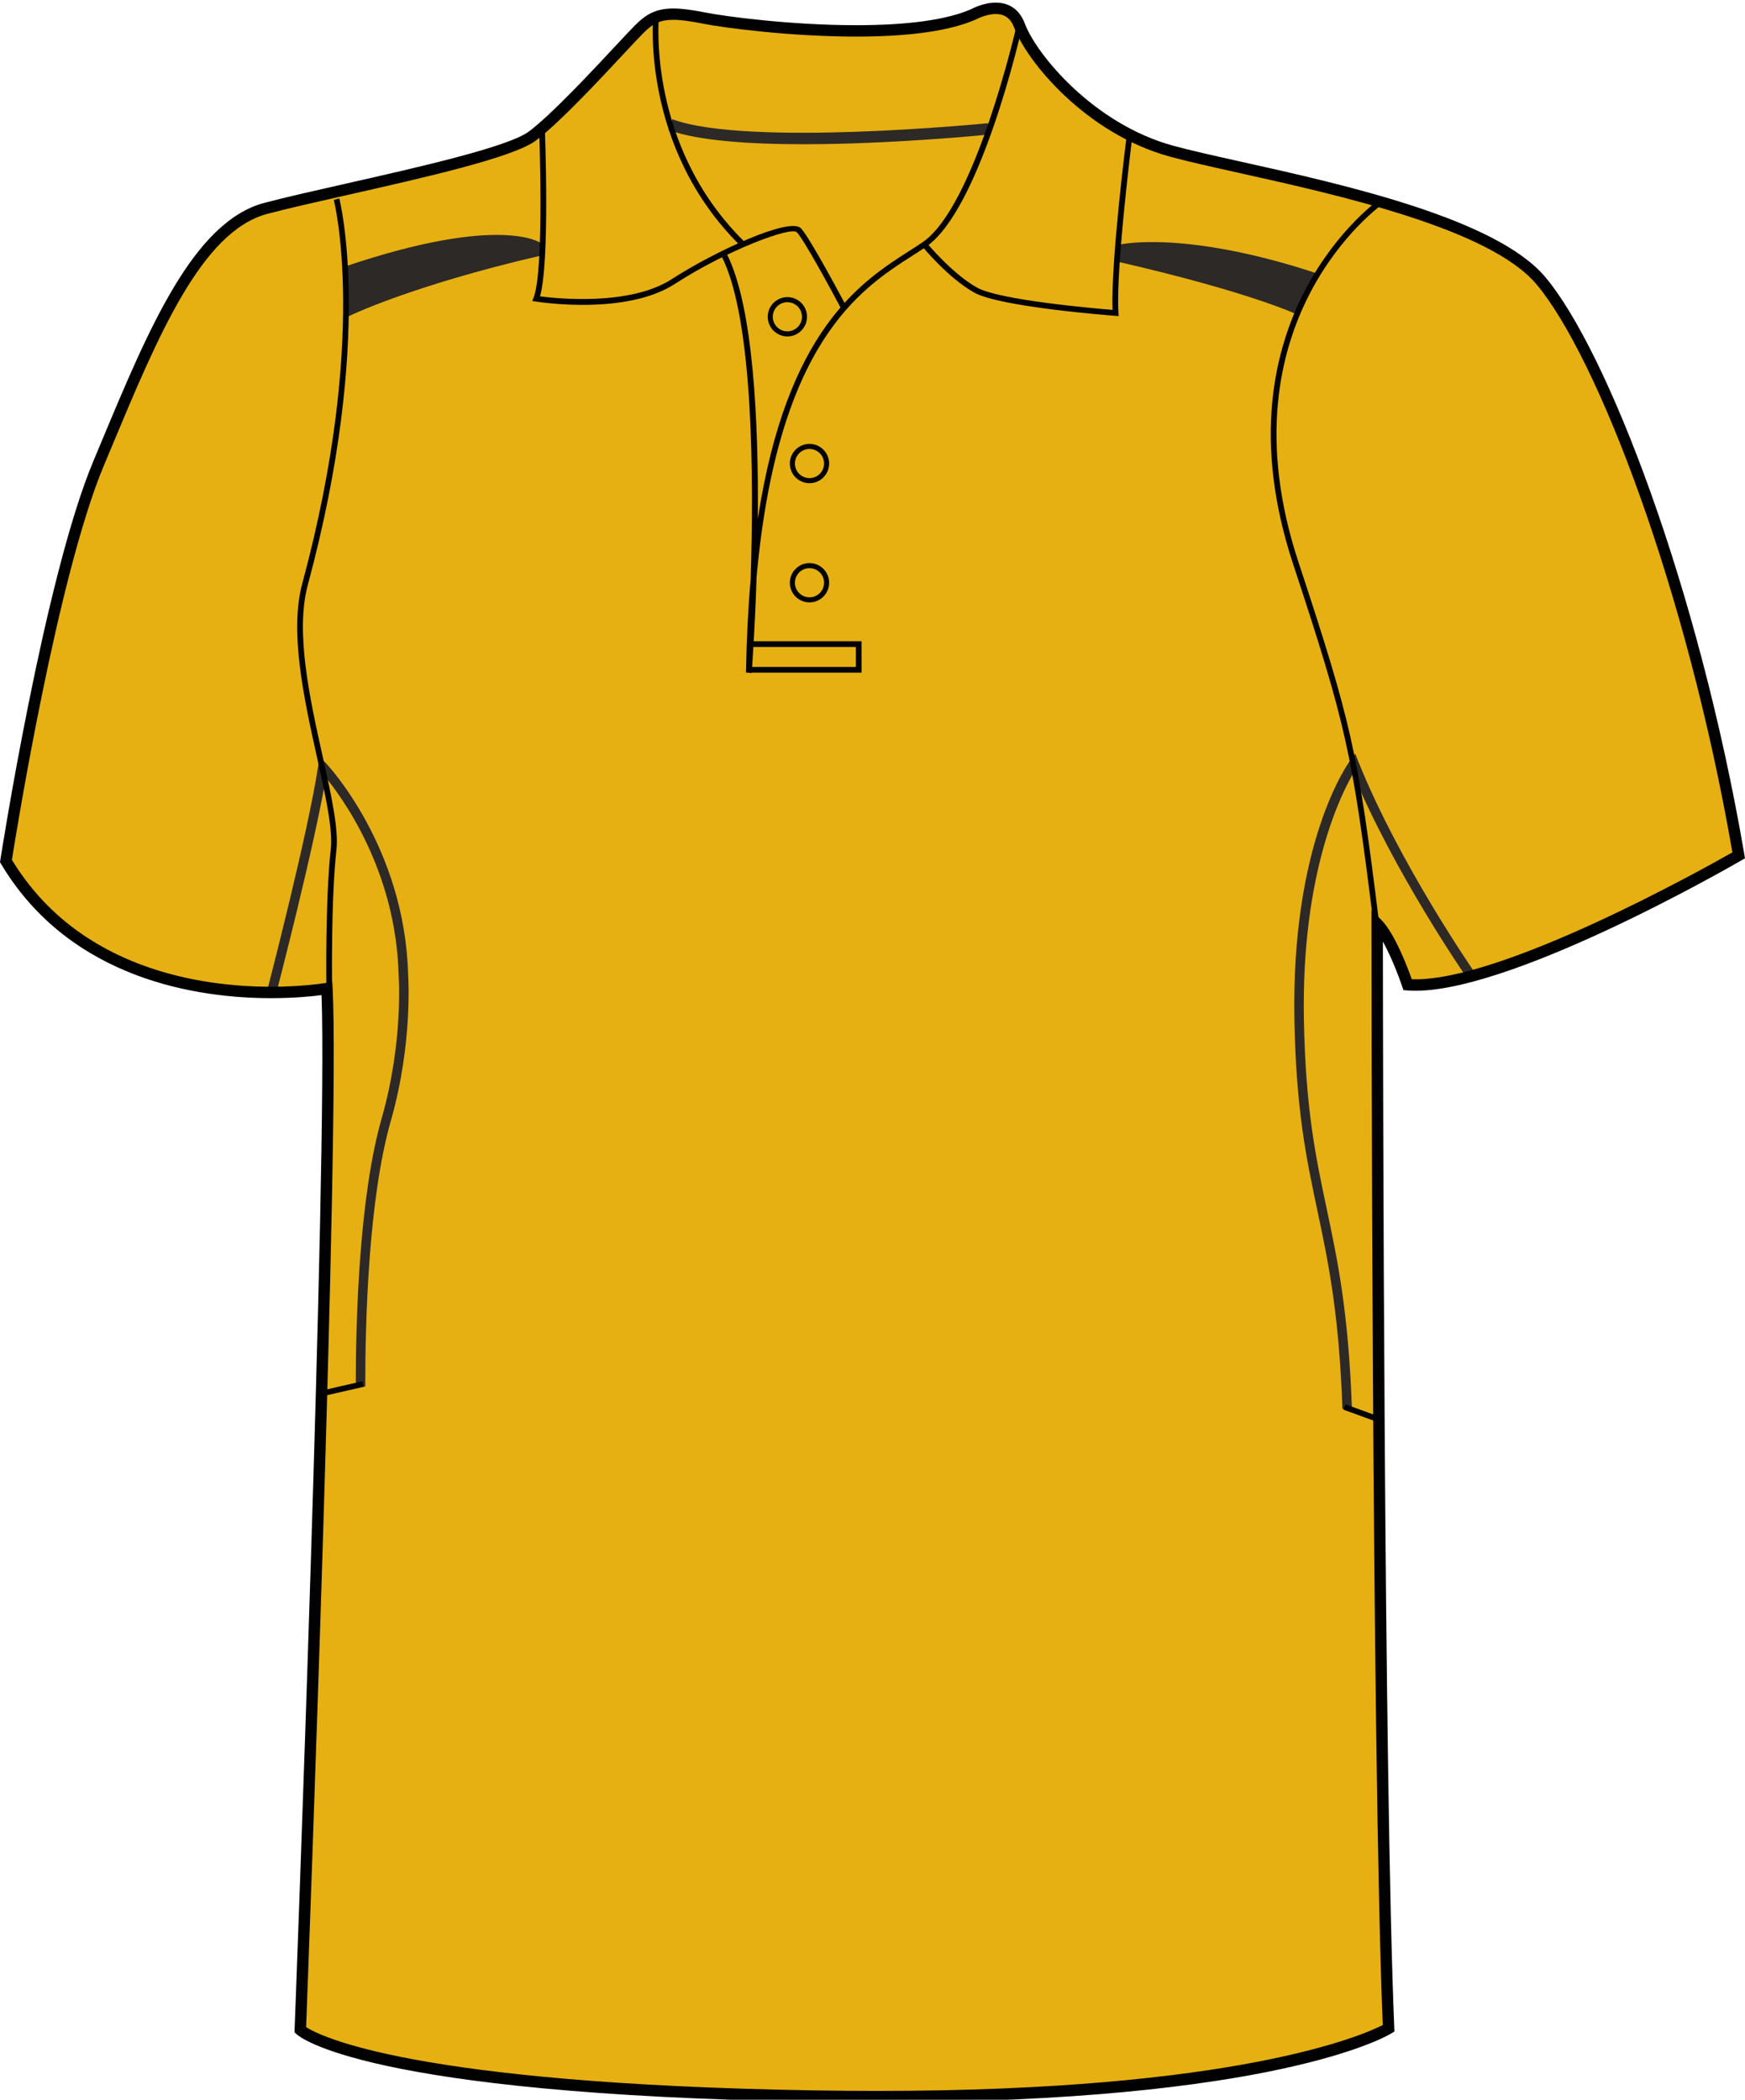 <svg preserveAspectRatio="xMidYMid meet"  xmlns="http://www.w3.org/2000/svg" xmlns:xlink="http://www.w3.org/1999/xlink" version="1.1" id="Layer_1" x="0px" y="0px" width="664.975px" height="800.002px" viewbox="0 1 664.975 800.002" enable-background="new 0 1 664.975 800.002" xml:space="preserve" class="svg0" style="height: 800px;">   <g id="front"> 	<path id="primary" fill="#e6b012" d="M124.587,377.729c0,0-90.337,9.721-122.319-48.589c0,0,16.463-106.569,35.313-151.524   c18.854-44.954,36.251-89.912,63.808-97.16c27.554-7.25,89.909-18.85,101.507-27.549c11.601-8.702,34.801-34.804,40.603-40.603   c5.803-5.802,10.154-7.255,24.652-4.353c14.501,2.9,76.855,10.154,102.961-1.449c0,0,13.053-7.25,17.401,4.35   c4.351,11.601,26.103,39.153,58.002,47.853c31.902,8.702,117.45,21.751,140.658,49.303   c23.207,27.552,58.013,117.461,75.408,218.968c0,0-89.911,52.203-126.158,49.302c0,0-5.806-17.399-11.604-23.201   c0,0,0,316.421,4.351,420.827c0,0-46.398,28.711-218.96,25.813c-172.563-2.9-195.766-25.23-195.766-25.23   S127.487,434.288,124.587,377.729z" class="primary" stroke="#e6b012" stroke-width="1px"></path> 	<g id="primary_1_" class="primary" fill="#e6b012" stroke="#e6b012" stroke-width="1px"> 		<path fill="#e6b012" d="M516.942,292.478c0,0-11.749,7.506-19.256,48.954c-7.506,41.448,1.958,93.666,2.609,102.805    c0.652,9.141,9.465,40.471,10.443,55.811c0.979,15.339,1.958,37.205,5.222,38.183c3.266,0.98,9.465,1.309,9.465,1.309    l0.326-185.703l11.099,20.887l17.948-1.305c0,0,6.854-0.653,3.266-5.548C554.473,362.974,520.205,308.47,516.942,292.478z" class="primary" stroke="#e6b012" stroke-width="1px"></path> 		<path fill="#e6b012" d="M124.763,295.632c0,0,2.175,23.062,2.175,26.109s-1.741,67.014-1.741,73.105s-3.044,136.203-3.044,136.203    s15.665-2.609,15.665-6.963s0-62.228,9.355-97.474c9.354-35.248,9.355-66.579-1.522-96.604S124.763,295.632,124.763,295.632z" class="primary" stroke="#e6b012" stroke-width="1px"></path> 		<path fill="#e6b012" d="M123.891,294.546l-19.798,82.244l24.148-1.305C128.243,375.484,128.897,297.374,123.891,294.546z" class="primary" stroke="#e6b012" stroke-width="1px"></path> 	</g> 	<g id="secondary" class="secondary" fill="#2D2926" stroke="#2D2926" stroke-width="1px"> 		<path fill="#2D2926" d="M205.918,93.07c0,0-15.013-11.097-74.192,8.921l0.437,18.276c0,0,23.498-11.749,74.41-23.499    L205.918,93.07z" class="secondary" stroke="#2D2926" stroke-width="1px"></path> 		<path fill="#2D2926" d="M426.539,93.723c0,0,24.15-5.875,75.063,10.88l-6.854,14.903c0,0-17.084-8.376-67.996-20.125    L426.539,93.723z" class="secondary" stroke="#2D2926" stroke-width="1px"></path> 		<path fill="#2D2926" d="M512.045,536.316c-1.295-36.296-5.49-56.107-9.551-75.27c-4.146-19.578-8.066-38.072-8.726-72.27    c-1.295-67.551,20.229-97.469,21.145-98.708l1.392-1.883l0.87,2.175c15.433,38.579,43.957,79.832,44.243,80.243l-2.143,1.489    c-0.28-0.405-27.85-40.269-43.576-78.432c-4.715,7.799-20.411,38.163-19.314,95.069c0.652,33.947,4.545,52.323,8.664,71.776    c4.079,19.269,8.309,39.19,9.612,75.718L512.045,536.316z" class="secondary" stroke="#2D2926" stroke-width="1px"></path> 		<path fill="#2D2926" d="M138.688,527.787h-2.611c0-25.055,1.28-71.564,9.841-101.532c8.433-29.51,6.5-54.765,6.479-55.016    c-1.091-40.32-22.167-68.516-28.521-76.127c-4.489,27.127-19.021,82.951-19.173,83.531l-2.524-0.658    c0.154-0.6,15.691-60.283,19.552-86.024l0.395-2.629l1.843,1.922c0.298,0.31,29.734,31.599,31.041,79.846    c0.016,0.186,1.979,25.917-6.576,55.877C139.953,456.637,138.688,502.869,138.688,527.787z" class="secondary" stroke="#2D2926" stroke-width="1px"></path> 	</g> 	<path d="M306.178,54.953c-20.456,0-40.258-1.303-51.474-5.456l1.507-4.066c28.561,10.578,119.381,1.599,120.296,1.507l0.436,4.311   C374.601,51.489,339.526,54.953,306.178,54.953z" fill="#2D2926" stroke-width="2px"></path> 	<path fill="#010101" d="M334.237,801.002c-7.833,0-15.932-0.068-24.073-0.205c-171.448-2.883-196.265-24.9-197.236-25.838   l-0.702-0.678l0.036-0.975c0.128-3.354,12.674-331.775,10.262-394.164c-3.438,0.45-10.289,1.157-19.279,1.157   c-26.987,0-76.236-6.643-102.841-51.132L0,328.494l0.119-0.775c0.166-1.071,16.724-107.351,35.457-152.033l2.986-7.138   c18.07-43.274,35.138-84.145,62.271-91.282c8.052-2.12,19.123-4.622,30.848-7.272c27.646-6.25,62.059-14.026,69.909-19.916   c8.549-6.413,23.958-22.925,33.162-32.788c3.201-3.428,5.729-6.139,7.203-7.614c4.082-4.081,7.784-6.442,14.648-6.442   c3.077,0,6.881,0.476,11.971,1.494c7.626,1.525,32.733,4.873,57.657,4.873c19.973,0,34.771-2.077,43.993-6.175   C370.236,3.411,374.626,1,379.461,1c3.688,0,8.605,1.387,11.081,7.998c4.393,11.703,26.144,38.227,56.537,46.52   c6.681,1.822,15.717,3.832,26.173,6.159c38.547,8.577,96.795,21.54,115.581,43.84c23.559,27.976,58.386,117.917,75.885,220   l0.257,1.489l-1.31,0.76c-3.598,2.091-91.059,52.502-127.425,49.591l-1.437-0.113l-0.453-1.366   c-0.047-0.13-3.388-10.065-7.368-17.106c0.038,46.578,0.4,319.252,4.345,413.956l0.056,1.271l-1.081,0.668   C528.569,775.736,485.971,801.002,334.237,801.002z M116.652,772.328c5.063,3.281,40.022,21.535,193.588,24.115   c8.117,0.137,16.191,0.203,23.997,0.203c137.213,0,185.171-21.266,192.694-25.102c-4.247-104.625-4.298-416.409-4.298-419.561   v-5.25l3.715,3.71c5.161,5.162,10.104,18.302,11.647,22.651c33.656,1.22,111.144-42.069,122.177-48.349   c-17.455-100.732-51.596-189.038-74.671-216.434c-17.832-21.174-75.222-33.944-113.189-42.396   c-10.518-2.339-19.597-4.36-26.375-6.208c-32.292-8.809-54.666-36.383-59.469-49.188c-1.306-3.483-3.598-5.174-7.009-5.174   c-3.661,0-7.265,1.945-7.303,1.963c-9.949,4.434-25.346,6.637-45.929,6.637c-25.248,0-50.752-3.404-58.512-4.956   c-14.135-2.825-17.501-1.428-22.688,3.757c-1.42,1.421-3.927,4.107-7.099,7.506c-9.906,10.613-24.877,26.654-33.733,33.3   c-8.598,6.448-42.049,14.009-71.562,20.678c-11.687,2.642-22.723,5.135-30.697,7.235c-25.054,6.592-41.721,46.5-59.364,88.752   l-2.989,7.146C21.896,219.551,6.079,317.836,4.537,327.601c25.596,42.046,72.773,48.342,98.702,48.342   c12.465,0,20.888-1.438,20.972-1.451l2.419-0.421l0.126,2.452C129.55,430.898,117.482,750.496,116.652,772.328z" stroke-width="2px"></path> 	<path fill="#010101" d="M320.49,117.513c-3.813-7.201-14.276-26.456-16.859-29.038c-2.265-2.256-26.555,6.816-46.494,19.72   c-18.624,12.052-51.574,6.911-52.97,6.687l-1.342-0.217l0.503-1.261c4.215-10.538,2.12-64.266,2.102-64.809l2.173-0.085   c0.085,2.15,1.995,51.126-1.815,64.403c6.28,0.82,34.245,3.757,50.167-6.543c16.396-10.607,44.918-23.73,49.212-19.43   c3.342,3.34,16.681,28.488,17.246,29.559L320.49,117.513z" stroke-width="2px"></path> 	<path fill="#010101" d="M281.884,93.373c-37.72-37.324-32.997-86.852-32.944-87.348l2.162,0.227   c-0.05,0.486-4.646,49.007,32.31,85.575L281.884,93.373z" stroke-width="2px"></path> 	<path fill="#010101" d="M286.452,256.364l-2.173-0.102c0.215-12.893,0.822-24.681,1.772-35.492   c1.256-38.903,0.995-98.998-10.902-122.789l1.943-0.974c10.02,20.04,12.019,63.979,11.694,100.677   c11.022-72.157,39.403-90.348,57.734-102.092c1.819-1.167,3.535-2.266,5.11-3.344c20.074-13.737,35.652-82.037,35.813-82.727   l2.121,0.478c-0.638,2.846-15.925,69.828-36.701,84.042c-1.594,1.089-3.328,2.201-5.169,3.378   c-19.717,12.634-51.252,32.833-59.371,122.311C287.672,239.906,286.579,254.667,286.452,256.364z" stroke-width="2px"></path> 	<path fill="#010101" d="M426.281,120.425l-1.247-0.094c-1.785-0.133-43.854-3.344-53.737-8.833   c-9.854-5.478-19.482-17.169-19.888-17.666l1.684-1.375c0.098,0.117,9.774,11.866,19.267,17.138   c8.56,4.757,44.48,7.888,51.613,8.47c-0.731-18.311,5.25-65.432,5.511-67.474l2.156,0.274c-0.066,0.51-6.503,51.213-5.433,68.312   L426.281,120.425z" stroke-width="2px"></path> 	<path fill="none" stroke="#010101" stroke-width="2px" stroke-miterlimit="10" d="M276.12,97.493"></path> 	<polygon fill="#010101" points="328.325,256.28 285.34,256.28 285.34,254.105 326.151,254.105 326.151,246.493 285.909,246.493    285.909,244.318 328.325,244.318  "></polygon> 	<path fill="#010101" d="M124.383,376.534c-0.005-0.332-0.498-33.521,1.655-52.941c0.849-7.616-1.942-20.197-5.177-34.769   c-4.998-22.519-10.661-48.041-5.666-66.539c25.371-93.978,12.133-145.612,11.998-146.121l2.103-0.563   c0.14,0.517,13.521,52.714-11.996,147.248c-4.854,17.983,0.746,43.229,5.688,65.502c3.275,14.759,6.104,27.509,5.217,35.479   c-2.144,19.285-1.647,52.335-1.645,52.668L124.383,376.534z" stroke-width="2px"></path> 	<path fill="#010101" d="M523.372,351.682c-8.101-65.176-10.391-75.408-30.633-136.863c-30.872-93.716,32.41-138.521,33.052-138.962   l1.234,1.792c-0.63,0.434-62.564,44.373-32.221,136.489c20.306,61.641,22.604,71.907,30.724,137.279L523.372,351.682z" stroke-width="2px"></path> 	<path fill="#010101" d="M308.478,229.513c-4.128,0-7.488-3.359-7.488-7.487c0-4.13,3.36-7.491,7.488-7.491   c4.127,0,7.487,3.361,7.487,7.491C315.963,226.156,312.605,229.513,308.478,229.513z M308.478,216.47   c-3.063,0-5.555,2.492-5.555,5.556s2.489,5.553,5.555,5.553c3.063,0,5.554-2.491,5.554-5.553   C314.031,218.962,311.54,216.47,308.478,216.47z" stroke-width="2px"></path> 	<path fill="#010101" d="M308.478,184.102c-4.128,0-7.488-3.36-7.488-7.491c0-4.128,3.36-7.488,7.488-7.488   c4.127,0,7.487,3.36,7.487,7.488C315.963,180.742,312.605,184.102,308.478,184.102z M308.478,171.058   c-3.063,0-5.555,2.491-5.555,5.553c0,3.065,2.489,5.556,5.555,5.556c3.063,0,5.554-2.494,5.554-5.556   S311.54,171.058,308.478,171.058z" stroke-width="2px"></path> 	<path fill="#010101" d="M300.051,128.182c-4.133,0-7.488-3.36-7.488-7.491c0-4.128,3.36-7.489,7.488-7.489   c4.127,0,7.485,3.361,7.485,7.489C307.534,124.822,304.178,128.182,300.051,128.182z M300.051,115.138   c-3.063,0-5.56,2.491-5.56,5.554c0,3.064,2.494,5.556,5.56,5.556c3.063,0,5.553-2.494,5.553-5.556   C305.603,117.629,303.113,115.138,300.051,115.138z" stroke-width="2px"></path> 	 		<rect x="511.717" y="537.282" transform="matrix(-0.94 -0.341 0.341 -0.94 822.203 1221.147)" fill="#010101" width="13.246" height="2.175"></rect> 	 		<rect x="129.543" y="521.029" transform="matrix(-0.222 -0.975 0.975 -0.222 -355.902 773.831)" fill="#010101" width="2.178" height="15.621"></rect> 	 </g> <filter xmlns="http://www.w3.org/2000/svg" id="linear"><feColorMatrix type="matrix" values="0 -1 0 0 0               0 -1 0 0 0               0 -1 0 0 0               0 -1 0 0.9 0 "/></filter></svg>